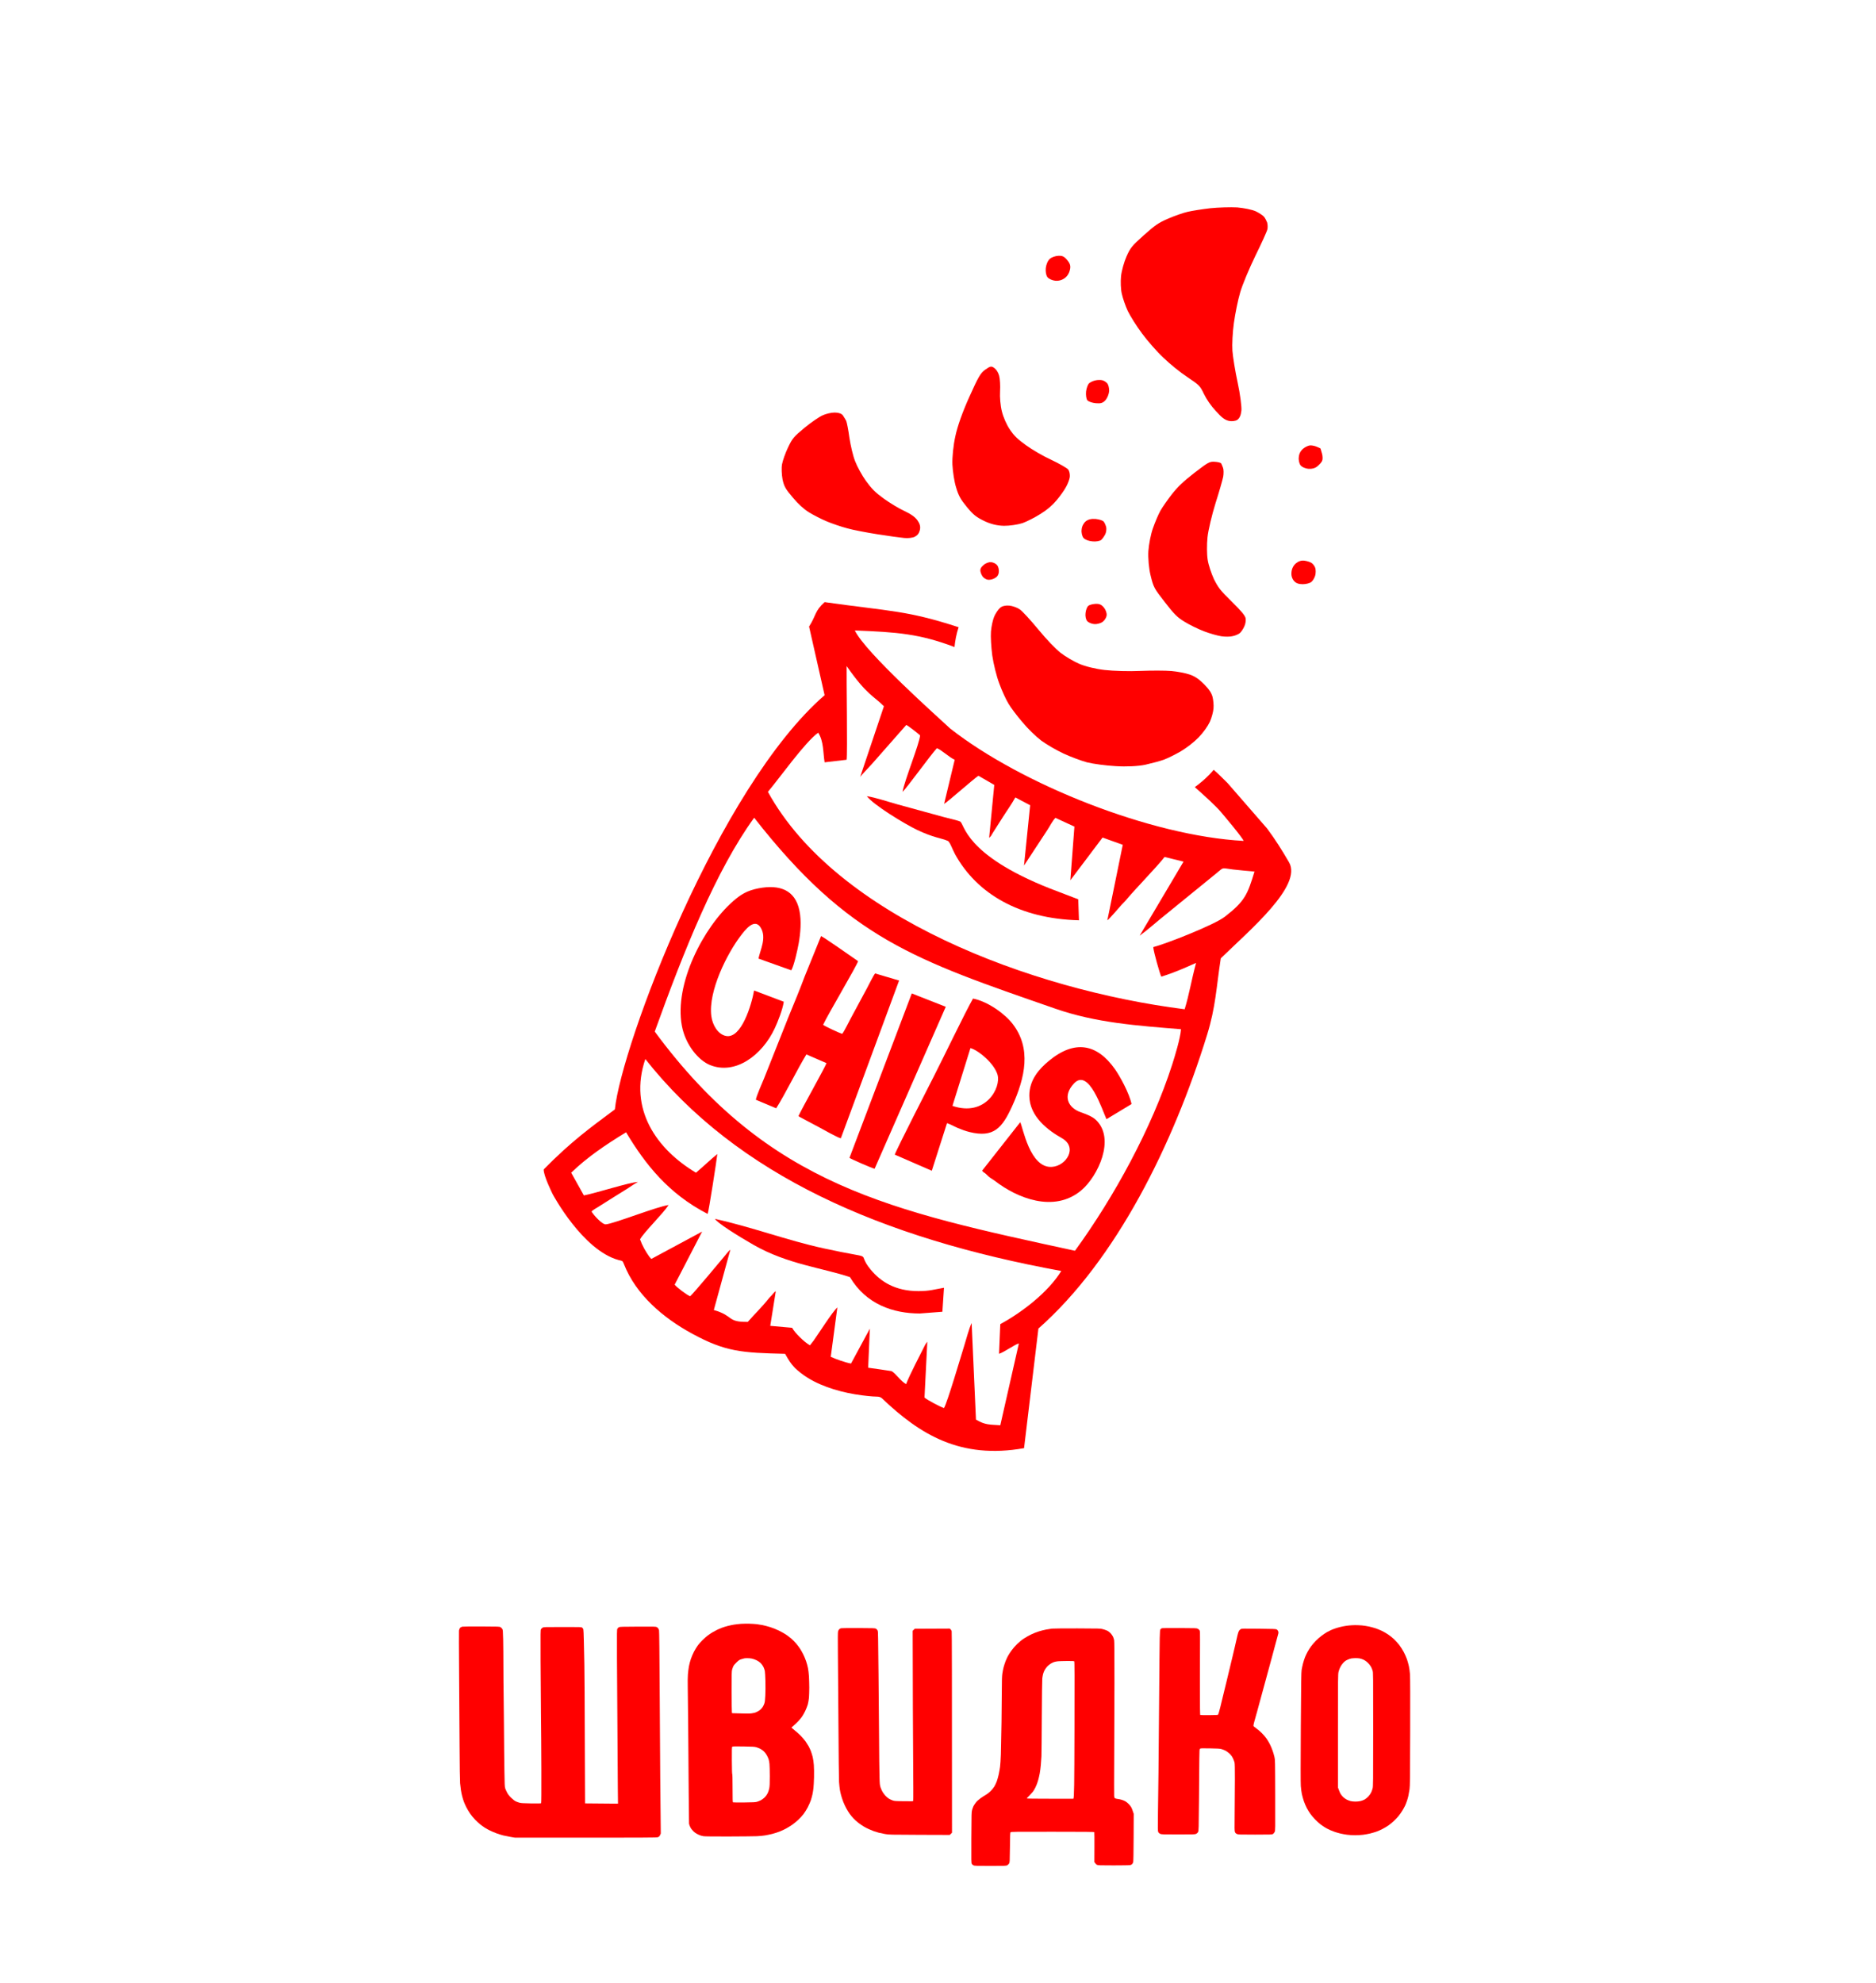 <?xml version="1.0" encoding="UTF-8"?> <svg xmlns="http://www.w3.org/2000/svg" width="194" height="205" viewBox="0 0 194 205" fill="none"><path fill-rule="evenodd" clip-rule="evenodd" d="M108.79 168.381C108.927 168.365 110.108 168.355 111.417 168.358C113.709 168.365 113.803 168.368 114.044 168.434C114.181 168.47 114.379 168.539 114.479 168.585C114.59 168.634 114.734 168.742 114.841 168.85C114.934 168.952 115.051 169.113 115.095 169.208C115.139 169.3 115.192 169.467 115.212 169.576C115.239 169.714 115.249 171.02 115.246 174.006C115.242 176.337 115.232 179.881 115.219 181.883C115.209 183.885 115.205 185.605 115.215 185.7C115.229 185.825 115.252 185.887 115.299 185.92C115.336 185.946 115.456 185.976 115.567 185.989C115.677 185.999 115.865 186.038 115.985 186.074C116.106 186.11 116.28 186.182 116.37 186.232C116.464 186.284 116.621 186.412 116.725 186.517C116.829 186.622 116.949 186.783 116.996 186.872C117.043 186.964 117.117 187.147 117.24 187.528L117.23 189.957C117.224 191.516 117.207 192.431 117.187 192.517C117.167 192.589 117.117 192.681 117.08 192.723C117.04 192.766 116.952 192.812 116.889 192.828C116.822 192.848 116.079 192.861 115.165 192.861C113.703 192.861 113.549 192.855 113.442 192.802C113.378 192.773 113.291 192.694 113.171 192.517L113.177 190.991C113.181 190.15 113.177 189.445 113.164 189.425C113.144 189.392 112.247 189.382 108.85 189.382C104.854 189.379 104.552 189.382 104.506 189.435C104.462 189.481 104.452 189.724 104.439 191.02C104.422 192.49 104.419 192.553 104.352 192.664C104.315 192.727 104.231 192.809 104.168 192.845C104.057 192.907 103.987 192.91 102.414 192.91C100.914 192.91 100.764 192.904 100.667 192.855C100.606 192.822 100.529 192.756 100.499 192.707C100.442 192.625 100.439 192.448 100.449 189.99L100.45 189.919C100.463 187.47 100.463 187.352 100.529 187.118C100.566 186.983 100.633 186.806 100.673 186.724C100.717 186.642 100.824 186.481 100.911 186.366C101.011 186.235 101.189 186.071 101.376 185.936C101.544 185.815 101.791 185.654 101.928 185.575C102.076 185.493 102.283 185.329 102.434 185.185C102.574 185.047 102.748 184.834 102.825 184.706C102.902 184.578 103.016 184.335 103.08 184.164C103.143 183.993 103.23 183.675 103.277 183.458C103.324 183.242 103.388 182.887 103.418 182.671C103.448 182.454 103.485 181.87 103.501 181.374C103.518 180.879 103.548 179.372 103.568 178.027C103.585 176.681 103.602 175.103 103.602 174.515C103.602 173.78 103.615 173.33 103.649 173.071C103.676 172.864 103.739 172.546 103.786 172.365C103.836 172.185 103.923 171.912 103.983 171.758C104.044 171.604 104.147 171.377 104.214 171.249C104.278 171.121 104.442 170.865 104.576 170.675C104.716 170.475 104.964 170.186 105.172 169.986C105.399 169.763 105.657 169.553 105.894 169.398C106.099 169.267 106.443 169.07 106.664 168.968C106.885 168.863 107.24 168.722 107.451 168.66C107.662 168.594 107.993 168.512 108.187 168.476C108.381 168.44 108.652 168.397 108.79 168.381ZM110.329 171.729C109.934 171.732 109.512 171.745 109.392 171.758C109.271 171.771 109.097 171.807 109.007 171.834C108.913 171.863 108.749 171.945 108.639 172.014C108.528 172.083 108.371 172.214 108.288 172.303C108.204 172.395 108.09 172.556 108.03 172.664C107.973 172.769 107.899 172.946 107.872 173.055C107.842 173.163 107.806 173.37 107.785 173.514C107.769 173.658 107.745 175.437 107.735 177.469C107.725 179.5 107.708 181.345 107.698 181.571C107.688 181.798 107.658 182.211 107.632 182.49C107.608 182.769 107.555 183.163 107.518 183.36C107.481 183.557 107.414 183.852 107.367 184.016C107.324 184.18 107.24 184.423 107.183 184.558C107.13 184.692 107.019 184.916 106.939 185.05C106.848 185.211 106.691 185.398 106.49 185.598C106.32 185.766 106.179 185.92 106.179 185.936C106.179 185.959 107.006 185.969 108.589 185.969H110.998C111.082 185.834 111.096 184.699 111.112 178.814C111.129 173.232 111.122 171.798 111.089 171.765C111.059 171.732 110.881 171.725 110.329 171.729Z" fill="#FF0000"></path><path d="M47.81 168.178C47.857 168.164 48.737 168.155 49.768 168.158C51.595 168.164 51.645 168.168 51.759 168.233C51.823 168.269 51.906 168.351 51.943 168.414C52.003 168.516 52.01 168.607 52.033 169.51C52.044 170.052 52.057 171.351 52.057 172.398C52.06 173.445 52.067 174.515 52.077 174.778C52.087 175.04 52.104 176.658 52.114 178.371C52.124 180.088 52.144 182.211 52.161 183.097C52.181 184.492 52.191 184.729 52.241 184.886C52.275 184.985 52.361 185.185 52.438 185.329C52.542 185.526 52.649 185.661 52.864 185.871C53.044 186.048 53.215 186.182 53.332 186.238C53.432 186.287 53.607 186.35 53.717 186.379C53.878 186.425 54.122 186.438 54.922 186.452C55.641 186.461 55.936 186.455 55.959 186.429C55.983 186.406 55.989 185.218 55.983 182.973C55.98 181.092 55.959 178.489 55.943 177.19C55.926 175.89 55.909 173.409 55.903 171.676C55.892 168.719 55.896 168.516 55.949 168.434C55.983 168.384 56.06 168.315 56.117 168.279C56.224 168.217 56.287 168.214 58.168 168.214C60.069 168.21 60.113 168.214 60.2 168.279C60.253 168.315 60.307 168.394 60.324 168.45C60.34 168.509 60.364 169.024 60.374 169.592C60.384 170.16 60.407 171.263 60.428 172.037C60.444 172.812 60.468 176.373 60.474 179.947C60.484 183.521 60.494 186.448 60.501 186.448C60.508 186.452 61.274 186.458 63.908 186.478L63.891 184.935C63.881 184.085 63.868 181.637 63.855 179.487C63.845 177.338 63.831 175.332 63.825 175.024C63.818 174.715 63.808 173.123 63.801 171.479C63.791 168.686 63.794 168.486 63.848 168.388C63.881 168.329 63.955 168.256 64.009 168.23C64.092 168.187 64.394 168.181 65.957 168.174C67.61 168.164 67.817 168.171 67.908 168.217C67.961 168.246 68.031 168.306 68.062 168.348C68.092 168.391 68.132 168.486 68.152 168.558C68.175 168.647 68.199 170.994 68.226 175.844C68.246 179.779 68.266 183.347 68.276 183.77C68.282 184.194 68.299 185.67 68.333 189.563L68.263 189.72C68.206 189.842 68.162 189.888 68.052 189.937C67.911 189.996 67.666 189.996 53.248 189.99L52.797 189.914C52.549 189.871 52.201 189.802 52.027 189.76C51.853 189.714 51.535 189.615 51.324 189.537C51.113 189.458 50.812 189.33 50.655 189.251C50.497 189.176 50.266 189.044 50.136 188.962C50.005 188.883 49.798 188.729 49.667 188.627C49.537 188.526 49.296 188.303 49.132 188.132C48.965 187.961 48.73 187.676 48.606 187.495C48.486 187.315 48.309 187.019 48.218 186.839C48.128 186.658 48.011 186.399 47.964 186.264C47.914 186.13 47.837 185.877 47.793 185.707C47.75 185.536 47.689 185.247 47.663 185.067C47.636 184.886 47.599 184.568 47.579 184.361C47.559 184.138 47.535 182.562 47.525 180.505C47.515 178.591 47.492 175.152 47.475 172.858C47.458 170.564 47.452 168.637 47.462 168.575C47.475 168.512 47.505 168.42 47.529 168.371C47.556 168.319 47.609 168.263 47.653 168.24C47.693 168.22 47.763 168.191 47.81 168.178Z" fill="#FF0000"></path><path fill-rule="evenodd" clip-rule="evenodd" d="M76.626 167.885C76.837 167.869 77.239 167.866 77.513 167.872C77.791 167.882 78.129 167.905 78.266 167.922C78.403 167.938 78.674 167.984 78.869 168.02C79.063 168.059 79.424 168.155 79.672 168.233C79.919 168.315 80.304 168.466 80.525 168.575C80.746 168.68 81.061 168.857 81.228 168.962C81.395 169.07 81.657 169.267 81.814 169.402C81.971 169.536 82.199 169.763 82.319 169.907C82.443 170.048 82.624 170.291 82.728 170.445C82.828 170.6 82.989 170.879 83.079 171.069C83.173 171.259 83.3 171.568 83.363 171.758C83.43 171.949 83.514 172.264 83.554 172.464C83.594 172.664 83.638 173.048 83.655 173.317C83.671 173.59 83.685 174.111 83.688 174.482C83.688 174.853 83.671 175.326 83.655 175.532C83.635 175.739 83.581 176.051 83.534 176.222C83.484 176.392 83.363 176.704 83.263 176.911C83.163 177.118 83.009 177.383 82.925 177.502C82.838 177.62 82.677 177.813 82.567 177.935C82.457 178.053 82.249 178.253 82.105 178.378C81.961 178.499 81.844 178.608 81.844 178.617C81.844 178.627 81.985 178.742 82.155 178.877C82.326 179.011 82.61 179.264 82.784 179.438C82.959 179.612 83.193 179.888 83.307 180.048C83.417 180.209 83.561 180.436 83.628 180.554C83.691 180.672 83.792 180.889 83.852 181.04C83.909 181.187 83.993 181.46 84.04 181.647C84.086 181.84 84.14 182.188 84.16 182.474C84.183 182.779 84.19 183.268 84.18 183.754C84.167 184.187 84.143 184.689 84.12 184.87C84.1 185.05 84.056 185.339 84.019 185.51C83.983 185.68 83.906 185.963 83.849 186.133C83.788 186.304 83.648 186.629 83.531 186.855C83.414 187.082 83.213 187.397 83.089 187.561C82.962 187.725 82.718 187.988 82.543 188.152C82.369 188.316 82.092 188.542 81.928 188.654C81.764 188.769 81.486 188.943 81.312 189.038C81.138 189.136 80.826 189.281 80.626 189.359C80.425 189.438 80.077 189.55 79.856 189.606C79.635 189.661 79.304 189.73 79.12 189.76C78.936 189.793 78.551 189.829 78.266 189.842C77.982 189.852 76.676 189.868 75.371 189.871C73.815 189.875 72.908 189.865 72.744 189.842C72.576 189.819 72.399 189.763 72.208 189.674C72.008 189.579 71.864 189.481 71.713 189.34C71.569 189.202 71.462 189.061 71.385 188.906C71.322 188.778 71.265 188.618 71.254 188.545C71.248 188.473 71.231 187.144 71.221 185.592C71.211 184.039 71.191 181.072 71.171 178.995C71.154 176.921 71.131 174.843 71.121 174.384C71.111 173.924 71.117 173.353 71.137 173.12C71.154 172.887 71.201 172.52 71.238 172.306C71.275 172.096 71.365 171.742 71.442 171.522C71.516 171.299 71.67 170.948 71.777 170.741C71.887 170.534 72.068 170.245 72.175 170.101C72.285 169.956 72.5 169.713 72.653 169.563C72.804 169.412 73.042 169.205 73.179 169.1C73.316 168.998 73.53 168.85 73.658 168.775C73.781 168.703 73.992 168.588 74.123 168.522C74.257 168.456 74.494 168.351 74.652 168.292C74.809 168.233 75.08 168.148 75.254 168.105C75.428 168.059 75.723 168 75.907 167.967C76.091 167.938 76.415 167.902 76.626 167.885ZM76.877 180.564C76.004 180.551 75.763 180.557 75.723 180.59C75.683 180.626 75.676 180.843 75.682 182.021C75.686 182.907 75.703 183.416 75.723 183.426C75.743 183.436 75.756 183.954 75.756 184.876C75.756 185.999 75.766 186.32 75.796 186.34C75.82 186.353 76.345 186.36 76.961 186.353C77.891 186.343 78.116 186.33 78.283 186.284C78.393 186.251 78.574 186.179 78.685 186.123C78.795 186.064 78.972 185.93 79.083 185.821C79.207 185.697 79.317 185.542 79.387 185.395C79.451 185.267 79.525 185.04 79.551 184.886C79.595 184.669 79.605 184.387 79.605 183.639C79.605 183.107 79.588 182.53 79.572 182.359C79.551 182.188 79.515 181.972 79.484 181.883C79.454 181.791 79.374 181.617 79.307 181.489C79.24 181.358 79.106 181.181 78.999 181.079C78.895 180.977 78.718 180.853 78.597 180.793C78.48 180.738 78.293 180.665 78.183 180.636C78.019 180.59 77.774 180.577 76.877 180.564ZM77.279 171.437C77.152 171.437 77.011 171.446 76.968 171.456C76.924 171.466 76.79 171.505 76.666 171.542C76.472 171.601 76.405 171.643 76.181 171.857C76.017 172.008 75.887 172.165 75.836 172.267C75.793 172.355 75.736 172.52 75.706 172.628C75.662 172.795 75.656 173.133 75.659 174.892C75.662 176.028 75.672 176.996 75.686 177.042L75.709 177.124C77.145 177.173 77.47 177.173 77.697 177.144C77.928 177.118 78.079 177.078 78.249 176.999C78.377 176.94 78.551 176.832 78.628 176.76C78.708 176.691 78.819 176.566 78.869 176.484C78.922 176.402 78.999 176.248 79.036 176.14C79.093 175.985 79.116 175.811 79.14 175.319C79.16 174.974 79.166 174.305 79.153 173.826C79.14 173.33 79.113 172.864 79.09 172.743C79.063 172.625 78.996 172.434 78.936 172.316C78.875 172.198 78.748 172.027 78.654 171.935C78.554 171.837 78.38 171.722 78.233 171.65C78.096 171.581 77.875 171.505 77.748 171.479C77.62 171.453 77.406 171.433 77.279 171.437Z" fill="#FF0000"></path><path fill-rule="evenodd" clip-rule="evenodd" d="M140.133 168.02C140.317 168.02 140.631 168.033 140.836 168.05C141.04 168.069 141.378 168.122 141.589 168.168C141.8 168.217 142.101 168.299 142.258 168.351C142.415 168.404 142.686 168.516 142.861 168.594C143.035 168.676 143.329 168.84 143.513 168.962C143.697 169.083 143.982 169.307 144.146 169.461C144.31 169.615 144.557 169.891 144.698 170.071C144.839 170.255 145.046 170.58 145.16 170.793C145.274 171.01 145.421 171.338 145.488 171.528C145.555 171.719 145.648 172.044 145.692 172.25C145.739 172.457 145.789 172.841 145.809 173.104C145.832 173.416 145.839 175.493 145.829 179.093C145.819 184.013 145.809 184.646 145.762 184.985C145.729 185.191 145.682 185.48 145.652 185.624C145.625 185.769 145.555 186.018 145.498 186.182C145.444 186.347 145.357 186.566 145.307 186.675C145.257 186.783 145.133 187.013 145.029 187.183C144.926 187.354 144.745 187.613 144.624 187.758C144.507 187.902 144.283 188.138 144.126 188.283C143.968 188.427 143.724 188.627 143.577 188.732C143.433 188.834 143.155 188.998 142.961 189.097C142.767 189.199 142.472 189.327 142.308 189.382C142.144 189.438 141.856 189.52 141.672 189.566C141.488 189.609 141.167 189.668 140.963 189.694C140.755 189.72 140.38 189.743 140.133 189.743C139.885 189.743 139.51 189.72 139.306 189.691C139.099 189.665 138.777 189.606 138.593 189.56C138.409 189.514 138.151 189.441 138.024 189.395C137.897 189.35 137.683 189.267 137.556 189.212C137.429 189.156 137.214 189.048 137.087 188.975C136.96 188.9 136.732 188.749 136.585 188.641C136.438 188.529 136.18 188.299 136.016 188.129C135.852 187.958 135.631 187.702 135.524 187.558C135.42 187.416 135.253 187.144 135.149 186.954C135.049 186.763 134.905 186.432 134.831 186.215C134.758 185.999 134.667 185.667 134.627 185.477C134.587 185.286 134.54 184.919 134.52 184.656C134.497 184.331 134.497 182.398 134.52 178.568C134.55 173.842 134.564 172.907 134.604 172.644C134.634 172.474 134.694 172.178 134.744 171.988C134.795 171.798 134.885 171.509 134.949 171.348C135.012 171.187 135.136 170.928 135.22 170.774C135.303 170.619 135.464 170.37 135.578 170.216C135.688 170.061 135.919 169.799 136.083 169.628C136.247 169.461 136.522 169.224 136.686 169.103C136.85 168.982 137.077 168.827 137.188 168.762C137.298 168.699 137.502 168.594 137.639 168.532C137.777 168.47 138.034 168.374 138.208 168.319C138.382 168.263 138.684 168.187 138.878 168.148C139.072 168.109 139.356 168.066 139.514 168.053C139.671 168.036 139.949 168.023 140.133 168.02ZM140.618 171.463C140.518 171.443 140.314 171.43 140.166 171.433C140.019 171.437 139.822 171.45 139.731 171.466C139.641 171.479 139.457 171.545 139.33 171.607C139.159 171.686 139.042 171.775 138.901 171.926C138.794 172.04 138.657 172.237 138.597 172.365C138.533 172.493 138.453 172.713 138.419 172.858C138.362 173.107 138.359 173.422 138.359 178.962V184.804C138.5 185.211 138.59 185.401 138.647 185.493C138.707 185.582 138.824 185.723 138.911 185.805C138.995 185.887 139.156 185.999 139.266 186.058C139.373 186.113 139.554 186.182 139.664 186.212C139.775 186.241 140.002 186.264 140.166 186.264C140.33 186.264 140.565 186.241 140.685 186.212C140.806 186.186 140.993 186.113 141.1 186.058C141.211 185.999 141.385 185.861 141.492 185.746C141.605 185.631 141.729 185.454 141.786 185.336C141.84 185.224 141.91 185.03 141.943 184.902C142 184.686 142.004 184.331 142.004 178.798C142.007 173.163 142.004 172.917 141.943 172.726C141.91 172.618 141.836 172.441 141.783 172.332C141.723 172.218 141.585 172.044 141.458 171.919C141.318 171.781 141.157 171.666 141.02 171.601C140.899 171.542 140.719 171.482 140.618 171.463Z" fill="#FF0000"></path><path d="M86.951 168.348C87.008 168.329 87.768 168.319 88.759 168.322C90.315 168.329 90.475 168.335 90.573 168.384C90.633 168.417 90.71 168.493 90.74 168.548C90.793 168.64 90.8 168.765 90.807 169.444C90.81 169.878 90.83 171.561 90.85 173.186C90.867 174.81 90.894 177.653 90.904 179.504C90.914 181.355 90.934 183.245 90.951 183.705C90.974 184.476 90.984 184.561 91.061 184.804C91.111 184.948 91.205 185.158 91.275 185.273C91.346 185.385 91.469 185.552 91.553 185.647C91.637 185.739 91.787 185.871 91.888 185.94C91.988 186.005 92.169 186.094 92.29 186.136C92.494 186.209 92.564 186.215 93.461 186.225C94.314 186.238 94.418 186.235 94.438 186.186C94.455 186.156 94.448 184.069 94.428 181.548C94.411 179.024 94.391 175.08 94.381 168.607L94.599 168.394L98.213 168.378L98.3 168.453C98.347 168.493 98.397 168.585 98.414 168.657C98.434 168.736 98.448 172.927 98.448 189.481L98.213 189.711L95.074 189.701C92.028 189.691 91.928 189.688 91.537 189.619C91.316 189.579 91.021 189.52 90.884 189.484C90.747 189.448 90.519 189.379 90.382 189.33C90.245 189.281 90.004 189.185 89.846 189.113C89.689 189.041 89.441 188.913 89.294 188.824C89.147 188.736 88.906 188.568 88.759 188.454C88.611 188.339 88.387 188.135 88.26 188.001C88.133 187.866 87.955 187.656 87.865 187.528C87.775 187.4 87.617 187.151 87.52 186.97C87.42 186.79 87.279 186.488 87.206 186.297C87.132 186.107 87.035 185.812 86.988 185.641C86.938 185.47 86.878 185.191 86.851 185.027C86.824 184.86 86.787 184.505 86.767 184.239C86.751 183.97 86.72 181.302 86.704 178.306C86.684 175.309 86.66 171.949 86.647 170.839C86.633 169.441 86.64 168.775 86.663 168.673C86.683 168.591 86.734 168.493 86.777 168.453C86.817 168.411 86.894 168.365 86.951 168.348Z" fill="#FF0000"></path><path d="M121.976 168.322C123.66 168.329 123.74 168.332 123.864 168.394C123.934 168.43 124.018 168.506 124.048 168.558C124.095 168.644 124.101 168.781 124.095 169.526C124.091 169.991 124.088 171.825 124.085 173.664L124.085 173.842C124.085 176.596 124.091 177.291 124.125 177.311C124.148 177.324 124.563 177.331 125.045 177.328C125.721 177.321 125.932 177.311 125.966 177.278C125.989 177.252 126.089 176.921 126.183 176.54C126.28 176.156 126.585 174.899 126.863 173.744C127.14 172.589 127.398 171.525 127.432 171.381C127.468 171.236 127.589 170.728 127.699 170.248C127.81 169.769 127.934 169.238 127.97 169.067C128.01 168.896 128.074 168.696 128.114 168.627C128.151 168.558 128.238 168.47 128.302 168.437C128.415 168.374 128.479 168.371 130.169 168.391C131.625 168.407 131.933 168.417 132.017 168.46C132.077 168.489 132.137 168.558 132.171 168.634C132.204 168.709 132.214 168.791 132.201 168.854C132.187 168.906 132.141 169.087 132.097 169.247C132.054 169.408 131.94 169.825 131.846 170.166C131.752 170.508 131.618 171.003 131.551 171.266C131.481 171.528 131.307 172.162 131.167 172.677C131.026 173.192 130.738 174.249 130.527 175.024C130.32 175.798 130.079 176.678 129.995 176.977C129.915 177.275 129.791 177.712 129.724 177.945C129.657 178.178 129.61 178.401 129.62 178.437C129.627 178.473 129.754 178.581 129.898 178.68C130.042 178.778 130.303 178.998 130.477 179.172C130.655 179.346 130.882 179.612 130.986 179.766C131.09 179.92 131.24 180.176 131.324 180.341C131.408 180.505 131.528 180.79 131.595 180.981C131.662 181.171 131.752 181.466 131.789 181.637C131.863 181.945 131.863 181.995 131.873 185.578L131.873 185.598C131.883 189.192 131.883 189.254 131.816 189.399C131.776 189.487 131.705 189.573 131.642 189.612C131.535 189.674 131.471 189.678 129.791 189.678C128.128 189.678 128.044 189.674 127.91 189.612C127.806 189.563 127.753 189.514 127.713 189.425C127.662 189.313 127.659 189.113 127.679 187.38C127.693 186.324 127.703 184.774 127.703 183.934C127.706 182.871 127.693 182.352 127.666 182.228C127.646 182.129 127.569 181.929 127.498 181.785C127.405 181.594 127.311 181.466 127.157 181.315C127.04 181.204 126.849 181.059 126.729 180.997C126.608 180.938 126.414 180.862 126.294 180.83C126.123 180.787 125.865 180.774 125.122 180.761C124.309 180.747 124.158 180.754 124.101 180.793C124.038 180.843 124.034 180.889 124.024 181.824C124.021 182.362 124.004 184.256 123.988 186.035C123.964 189.123 123.957 189.274 123.897 189.399C123.854 189.487 123.79 189.55 123.7 189.596C123.573 189.658 123.499 189.661 121.842 189.661C120.186 189.661 120.112 189.658 119.975 189.596C119.878 189.55 119.814 189.494 119.777 189.415C119.727 189.31 119.724 189.113 119.747 187.413C119.757 186.376 119.784 184.499 119.801 183.245C119.817 181.991 119.848 178.565 119.868 175.631C119.888 172.697 119.918 169.897 119.928 169.408C119.948 168.611 119.958 168.509 120.012 168.443C120.045 168.401 120.105 168.358 120.145 168.342C120.186 168.325 121.009 168.319 121.976 168.322Z" fill="#FF0000"></path><path fill-rule="evenodd" clip-rule="evenodd" d="M130.715 22.411C130.606 22.279 130.229 22.023 129.856 21.845C129.492 21.679 128.626 21.504 127.938 21.444C127.248 21.407 126.001 21.444 125.164 21.529C124.337 21.625 123.278 21.79 122.796 21.905C122.327 22.01 121.42 22.334 120.798 22.605C119.826 23.024 119.453 23.271 118.293 24.311C117.047 25.423 116.894 25.611 116.484 26.537C116.235 27.108 115.986 28.004 115.928 28.558C115.871 29.112 115.899 29.92 116.009 30.377C116.108 30.821 116.373 31.616 116.621 32.141C116.869 32.665 117.533 33.718 118.093 34.471C118.683 35.26 119.613 36.336 120.318 36.99C120.969 37.627 122.085 38.529 122.798 38.993C124.044 39.828 124.094 39.889 124.5 40.729C124.748 41.254 125.234 41.967 125.728 42.49C126.33 43.169 126.652 43.409 127.067 43.512C127.373 43.583 127.747 43.537 127.951 43.409C128.193 43.229 128.324 42.938 128.377 42.429C128.406 42.04 128.248 40.751 127.99 39.566C127.732 38.38 127.494 36.895 127.447 36.264C127.4 35.634 127.466 34.343 127.597 33.403C127.728 32.464 128.01 31.035 128.25 30.228C128.478 29.431 129.204 27.716 129.83 26.428C130.468 25.13 131.018 23.925 131.063 23.705C131.106 23.508 131.094 23.193 131.035 22.998C130.965 22.813 130.825 22.544 130.715 22.411ZM136.564 46.377C136.544 46.353 136.374 46.271 136.159 46.185C135.966 46.101 135.669 46.042 135.49 46.049C135.31 46.056 134.981 46.206 134.773 46.379C134.503 46.601 134.338 46.9 134.311 47.267C134.269 47.565 134.363 47.953 134.503 48.122C134.642 48.291 134.996 48.444 135.306 48.471C135.661 48.502 135.996 48.408 136.228 48.215C136.437 48.043 136.664 47.795 136.724 47.643C136.795 47.504 136.785 47.168 136.711 46.904C136.638 46.64 136.562 46.399 136.554 46.365L136.564 46.377ZM135.645 58.212C135.499 58.109 135.163 58.002 134.887 57.967C134.566 57.928 134.276 58.026 134.019 58.239C133.762 58.451 133.594 58.772 133.558 59.127C133.511 59.47 133.6 59.802 133.799 60.043C134.008 60.295 134.277 60.397 134.714 60.401C135.061 60.398 135.452 60.297 135.611 60.166C135.758 60.044 135.933 59.758 136.003 59.517C136.073 59.278 136.075 58.931 136.017 58.736C135.968 58.553 135.792 58.314 135.645 58.212ZM110.358 26.884C110.05 26.511 109.857 26.427 109.44 26.447C109.125 26.464 108.742 26.599 108.568 26.762C108.36 26.935 108.198 27.312 108.147 27.699C108.105 28.098 108.177 28.485 108.327 28.665C108.466 28.834 108.829 28.999 109.14 29.026C109.495 29.057 109.842 28.953 110.121 28.742C110.388 28.542 110.578 28.223 110.647 27.882C110.732 27.487 110.667 27.257 110.358 26.884ZM126.277 47.899C126.228 47.839 125.934 47.758 125.611 47.741C125.088 47.707 124.946 47.784 123.523 48.88C122.391 49.755 121.782 50.34 121.189 51.093C120.75 51.659 120.211 52.429 119.992 52.813C119.771 53.219 119.43 54.028 119.223 54.625C119.003 55.232 118.804 56.289 118.755 56.978C118.714 57.701 118.804 58.783 118.987 59.503C119.277 60.702 119.352 60.843 120.45 62.246C121.438 63.517 121.721 63.81 122.511 64.292C123.016 64.605 123.911 65.04 124.514 65.271C125.117 65.502 125.923 65.728 126.32 65.785C126.695 65.84 127.232 65.841 127.497 65.764C127.761 65.708 128.078 65.568 128.212 65.457C128.347 65.345 128.559 65.028 128.675 64.77C128.804 64.501 128.855 64.114 128.809 63.909C128.738 63.623 128.37 63.178 127.374 62.197C126.184 61.032 125.978 60.756 125.532 59.868C125.277 59.309 124.966 58.41 124.888 57.866C124.798 57.333 124.795 56.281 124.87 55.55C124.946 54.818 125.321 53.251 125.691 52.053C126.071 50.867 126.424 49.623 126.49 49.304C126.547 48.974 126.546 48.549 126.476 48.364C126.415 48.191 126.315 47.969 126.277 47.899ZM114.503 39.634C114.384 39.489 114.141 39.345 113.966 39.307C113.791 39.27 113.488 39.277 113.281 39.327C113.052 39.374 112.77 39.506 112.635 39.617C112.5 39.729 112.36 40.108 112.312 40.473C112.275 40.828 112.332 41.246 112.442 41.379C112.561 41.523 112.961 41.659 113.317 41.689C113.849 41.735 114.046 41.674 114.337 41.353C114.515 41.144 114.682 40.723 114.701 40.422C114.709 40.132 114.623 39.778 114.503 39.634ZM102.827 38.049C102.515 37.821 102.4 37.856 101.892 38.214C101.397 38.563 101.178 38.947 100.234 41.046C99.536 42.596 99.015 44.06 98.796 45.093C98.589 46.014 98.458 47.278 98.491 48.041C98.529 48.76 98.687 49.825 98.874 50.4C99.122 51.249 99.35 51.649 99.987 52.42C100.653 53.227 100.943 53.453 101.774 53.861C102.457 54.188 103.101 54.345 103.816 54.362C104.398 54.367 105.262 54.241 105.748 54.082C106.225 53.91 107.077 53.47 107.629 53.115C108.323 52.683 108.839 52.235 109.261 51.724C109.606 51.318 110.037 50.718 110.217 50.386C110.407 50.067 110.59 49.591 110.63 49.315C110.658 49.049 110.593 48.697 110.454 48.528C110.303 48.37 109.52 47.922 108.709 47.538C107.886 47.165 106.725 46.483 106.11 46.038C105.255 45.428 104.858 45.047 104.422 44.394C104.082 43.884 103.756 43.14 103.606 42.534C103.462 41.985 103.378 41.06 103.418 40.46C103.455 39.882 103.408 39.151 103.326 38.853C103.238 38.521 103.036 38.201 102.827 38.049ZM114.143 53.94C114.056 53.809 113.676 53.698 113.311 53.655C112.867 53.617 112.522 53.699 112.278 53.901C112.057 54.084 111.877 54.415 111.853 54.759C111.811 55.057 111.905 55.446 112.044 55.614C112.184 55.783 112.559 55.939 112.959 55.973C113.324 56.016 113.735 55.94 113.87 55.828C114.004 55.717 114.189 55.442 114.301 55.228C114.403 55.002 114.437 54.67 114.389 54.486C114.341 54.303 114.233 54.048 114.143 53.94ZM124.517 70.741C124.02 70.239 123.572 69.921 123.031 69.74C122.598 69.591 121.742 69.427 121.143 69.375C120.521 69.321 119.077 69.32 117.92 69.365C116.772 69.422 115.12 69.369 114.235 69.27C113.327 69.169 112.191 68.892 111.603 68.628C111.034 68.389 110.18 67.879 109.682 67.5C109.134 67.061 108.264 66.159 107.359 65.063C106.563 64.099 105.708 63.164 105.445 62.996C105.195 62.818 104.698 62.641 104.366 62.612C103.988 62.579 103.622 62.659 103.424 62.843C103.228 63.005 102.962 63.407 102.817 63.73C102.669 64.075 102.519 64.767 102.477 65.289C102.434 65.811 102.499 66.912 102.612 67.772C102.736 68.622 103.05 69.924 103.341 70.676C103.611 71.426 104.042 72.347 104.281 72.737C104.499 73.124 105.149 73.986 105.708 74.638C106.295 75.349 107.1 76.123 107.67 76.564C108.2 76.956 109.235 77.56 109.972 77.903C110.709 78.247 111.809 78.655 112.419 78.82C113.041 78.974 114.365 79.156 115.379 79.21C116.468 79.282 117.695 79.22 118.416 79.07C119.093 78.916 119.956 78.689 120.351 78.544C120.747 78.399 121.537 78.009 122.109 77.678C122.766 77.277 123.435 76.764 123.961 76.228C124.438 75.733 124.896 75.09 125.112 74.628C125.301 74.208 125.466 73.585 125.49 73.24C125.525 72.908 125.469 72.366 125.39 72.046C125.276 71.634 125.034 71.266 124.517 70.741ZM114.153 62.809C113.904 62.508 113.679 62.41 113.285 62.432C112.969 62.45 112.635 62.544 112.535 62.647C112.412 62.748 112.289 63.073 112.257 63.383C112.215 63.682 112.289 64.046 112.419 64.203C112.548 64.359 112.87 64.499 113.158 64.524C113.424 64.547 113.815 64.447 114.021 64.296C114.239 64.136 114.415 63.85 114.44 63.606C114.463 63.384 114.342 63.038 114.153 62.809ZM103.118 58.433C102.989 58.276 102.712 58.14 102.49 58.121C102.268 58.102 101.931 58.218 101.721 58.412C101.439 58.645 101.34 58.849 101.393 59.089C101.429 59.282 101.55 59.527 101.649 59.648C101.739 59.756 101.959 59.898 102.134 59.935C102.31 59.973 102.63 59.911 102.855 59.785C103.128 59.641 103.259 59.451 103.291 59.141C103.317 58.897 103.238 58.577 103.118 58.433ZM87.16 42.938C87.033 42.76 86.697 42.652 86.327 42.654C85.992 42.647 85.419 42.776 85.078 42.937C84.714 43.096 83.871 43.671 83.198 44.228C82.083 45.15 81.93 45.337 81.486 46.272C81.214 46.841 80.944 47.612 80.871 47.997C80.797 48.382 80.837 49.079 80.922 49.556C81.081 50.297 81.233 50.556 81.972 51.425C82.529 52.099 83.102 52.619 83.659 52.969C84.123 53.255 84.941 53.672 85.478 53.898C86.014 54.123 86.966 54.452 87.598 54.618C88.218 54.795 89.634 55.063 90.747 55.237C91.86 55.412 93.096 55.586 93.495 55.62C93.882 55.665 94.392 55.608 94.618 55.483C94.89 55.338 95.046 55.128 95.125 54.8C95.206 54.449 95.125 54.151 94.881 53.805C94.637 53.46 94.22 53.156 93.515 52.826C92.949 52.565 92.001 51.991 91.386 51.546C90.511 50.911 90.126 50.52 89.549 49.721C89.147 49.16 88.648 48.256 88.436 47.701C88.213 47.156 87.958 46.049 87.838 45.256C87.731 44.453 87.577 43.668 87.504 43.505C87.419 43.352 87.267 43.093 87.16 42.938Z" fill="#FF0000"></path><path fill-rule="evenodd" clip-rule="evenodd" d="M87.846 119.705C87.963 119.822 90.206 120.791 90.445 120.835L97.803 104.089L94.289 102.709L87.846 119.705ZM100.355 108.362C101.172 108.575 102.805 109.939 103.151 111.097C103.555 112.453 101.919 115.5 98.495 114.335L100.355 108.362ZM92.53 119.376L96.358 121.042L97.931 116.121C98.266 116.222 98.686 116.47 99.038 116.617C99.425 116.779 99.832 116.932 100.262 117.039C102.762 117.66 103.641 116.605 104.65 114.405C106.035 111.38 106.665 108.387 104.723 105.865C103.93 104.833 102.187 103.552 100.622 103.24C99.857 104.558 97.406 109.664 96.575 111.271C96.309 111.786 92.631 118.981 92.53 119.376ZM105.503 116.025L101.571 121.023C101.679 121.222 101.717 121.178 101.894 121.318C102.022 121.417 102.074 121.497 102.205 121.614C102.422 121.811 102.662 121.921 102.901 122.103C105.137 123.835 108.979 125.449 111.813 123.072C113.528 121.636 115.386 117.733 113.328 115.784C112.965 115.44 112.385 115.209 111.791 115.005C110.448 114.543 109.837 113.311 111.074 112.005C112.604 110.393 113.985 114.77 114.422 115.711L117.015 114.145C116.781 113.021 115.816 111.271 115.29 110.526C113.456 107.936 111.152 107.446 108.441 109.703C107.48 110.502 106.439 111.633 106.445 113.281C106.452 115.444 108.402 116.878 109.806 117.67C111.491 118.62 110.273 120.55 108.772 120.643C106.484 120.785 105.777 116.512 105.503 116.025ZM81.051 103.567L77.981 102.405C77.716 103.905 76.663 107.412 75.08 107.108C74.257 106.948 73.675 105.997 73.557 105.036C73.234 102.455 75.2 98.589 76.574 96.778C76.992 96.228 78.027 94.802 78.686 95.942C79.284 96.978 78.622 98.184 78.435 99.107L81.826 100.318C82.105 99.872 82.484 98.157 82.594 97.528C82.777 96.475 82.895 95.235 82.671 94.148C82.237 92.037 80.662 91.415 78.445 91.841C77.269 92.068 76.611 92.474 75.818 93.167C72.729 95.868 69.71 101.743 70.512 106.05C70.882 108.036 72.244 109.635 73.421 110.111C76.035 111.171 78.82 109.108 80.122 106.308C80.427 105.652 80.936 104.384 81.051 103.567ZM78.162 113.7L80.267 114.584C81.097 113.302 82.528 110.41 83.392 109.016L85.466 109.915C85.366 110.282 82.986 114.478 82.575 115.377C82.629 115.436 82.597 115.41 82.676 115.467L84.724 116.557C85.09 116.757 86.667 117.646 86.953 117.688L92.976 101.376L90.499 100.642C90.312 100.854 89.829 101.859 89.649 102.184L87.957 105.325C87.799 105.619 87.273 106.692 87.091 106.888C86.856 106.827 85.239 106.084 85.12 105.949C85.574 104.954 88.602 99.851 88.737 99.374C88.389 99.132 85.225 96.914 84.908 96.777L83.21 100.962C82.688 102.371 82.095 103.77 81.527 105.167L79.014 111.492C78.814 111.997 78.241 113.245 78.162 113.7Z" fill="#FF0000"></path><path d="M73.942 126.022C77.716 126.847 81.384 128.237 85.179 129.067C90.995 130.337 88.361 129.251 90.057 131.286C91.072 132.503 92.58 133.489 94.98 133.487C96.162 133.485 96.579 133.315 97.619 133.139L97.454 135.619L95.112 135.8C92.402 135.797 89.575 134.875 87.892 132.036C85.054 131.089 81.424 130.697 77.958 128.723C76.205 127.724 74.146 126.411 73.942 126.022Z" fill="#FF0000"></path><path d="M89.642 82.314C90.559 82.456 91.937 82.924 92.871 83.18L97.706 84.503C98.076 84.608 99.006 84.804 99.286 84.937C99.751 85.156 99.685 88.345 108.563 91.853L111.503 92.979L111.578 95.147C105.4 94.987 101.022 92.395 98.769 88.328C98.504 87.852 98.236 87.039 98.015 86.94C97.326 86.637 96.544 86.62 94.815 85.79C93.546 85.18 90.32 83.224 89.642 82.314Z" fill="#FF0000"></path><path fill-rule="evenodd" clip-rule="evenodd" d="M85.274 62.253C92.132 63.222 93.742 63.095 99.132 64.847C98.907 65.502 98.761 66.299 98.707 66.895C95.091 65.527 92.789 65.354 88.399 65.182C89.493 67.482 97.1 74.234 98.259 75.321C105.638 81.101 119.01 86.427 128.606 86.94C128.443 86.53 126.562 84.316 126.243 83.936C125.722 83.32 124.612 82.314 123.558 81.382C124.079 81.001 124.589 80.57 125.04 80.11L125.05 80.1L125.06 80.091C125.209 79.936 125.359 79.766 125.508 79.588C126.001 80.011 126.499 80.52 126.953 80.969L131.033 85.658C131.88 86.795 132.55 87.861 133.299 89.147C134.719 91.579 129.174 96.216 126.243 99.082C125.77 102.151 125.723 104.091 124.824 106.999C121.313 118.352 115.426 130.26 107.384 137.359L105.899 149.723C99.305 150.893 95.126 148.301 91.225 144.588C90.967 144.342 90.694 144.411 90.252 144.376C89.873 144.346 89.51 144.309 89.135 144.26C87.213 144.016 85.132 143.436 83.564 142.473C83.082 142.18 82.516 141.742 82.202 141.426C81.783 141.002 81.553 140.612 81.188 139.97C76.691 139.863 75.027 139.761 71.585 137.891C68.58 136.258 65.769 133.873 64.523 130.695C64.37 130.302 64.374 130.387 63.944 130.267C60.223 129.222 57.174 123.502 57.15 123.457C57.15 123.457 56.179 121.514 56.228 120.903C59.067 118.013 61.044 116.593 63.583 114.7C64.276 108.074 74.253 81.434 85.274 71.875L83.668 64.78C84.413 63.617 84.242 63.168 85.274 62.253ZM66.734 109.494C64.966 114.7 67.931 118.828 71.971 121.245C72.707 120.63 73.472 119.881 74.18 119.314C74.112 119.953 73.283 125.336 73.177 125.504C69.117 123.414 66.734 120.379 64.743 117.066C62.65 118.337 60.681 119.676 59.067 121.245L60.38 123.593C61.505 123.39 65.25 122.189 65.971 122.208C65.722 122.312 65.093 122.757 64.821 122.927C64.367 123.211 64.032 123.42 63.583 123.697L61.775 124.835C61.647 124.919 61.616 124.935 61.484 125.011L61.244 125.182C61.235 125.191 61.219 125.211 61.209 125.219C61.202 125.228 61.186 125.244 61.174 125.258C61.358 125.587 62.256 126.612 62.65 126.582C63.495 126.517 67.987 124.725 69.141 124.588C68.583 125.461 66.553 127.438 66.187 128.136C66.411 128.769 66.767 129.399 67.156 129.937L67.353 130.16L72.607 127.334L69.769 132.817C69.921 133.052 71.026 133.894 71.371 134.02C71.685 133.754 74.54 130.344 74.981 129.806C75.15 129.602 75.325 129.352 75.528 129.199L73.817 135.441C75.935 136.052 75.126 136.697 77.33 136.668C78.033 135.861 78.794 135.137 79.455 134.3C79.592 134.125 79.628 134.102 79.807 133.916C79.968 133.751 80.035 133.609 80.226 133.495L79.653 137.077L81.911 137.278C82.218 137.829 83.159 138.75 83.757 139.09L84.12 138.628C84.562 138.018 86.142 135.536 86.592 135.175L85.91 140.277C86.396 140.505 87.409 140.87 88.004 140.975L89.953 137.371L89.778 141.405C90.034 141.443 92.15 141.736 92.192 141.757C92.594 141.957 93.134 142.794 93.699 143.103C94.065 142.152 95.124 140.121 95.685 139.011L95.895 138.714L95.604 144.488C95.833 144.716 97.23 145.455 97.619 145.576C97.935 145.101 99.38 140.196 99.753 138.993C99.946 138.372 100.223 137.31 100.479 136.789L100.926 146.772C101.913 147.354 102.343 147.273 103.442 147.357L105.362 138.899C104.985 138.969 103.901 139.772 103.312 139.97L103.442 136.899C105.66 135.704 108.416 133.591 109.746 131.404C91.225 128.021 76.226 121.525 66.734 109.494ZM77.989 84.543C74.064 89.965 70.775 98.135 67.708 106.654C79.501 122.647 92.191 125.198 111.166 129.314C115.205 123.764 119.111 116.623 121.215 110.072C121.497 109.194 122.069 107.322 122.13 106.41C117.645 106.045 113.362 105.756 109.14 104.288C94.636 99.247 87.785 97.064 77.989 84.543ZM87.552 68.863C87.527 70.01 87.653 77.892 87.552 78.55L85.274 78.815C85.102 77.753 85.188 76.661 84.614 75.751C83.254 76.708 80.504 80.589 79.411 81.868C86.507 94.784 106.601 102.336 122.507 104.346C122.992 102.759 123.179 101.448 123.687 99.555C123.367 99.679 121.787 100.454 120.093 100.975C119.972 100.79 119.286 98.391 119.26 97.921C120.545 97.595 125.542 95.64 126.654 94.784C128.754 93.165 129.017 92.454 129.729 90.108C128.991 90.043 128.254 89.98 127.527 89.896C126.259 89.749 126.622 89.608 125.802 90.278L120.489 94.603C119.6 95.31 118.732 96.103 117.85 96.743L122.39 89.084L120.431 88.601C119.604 89.669 117.408 91.892 116.393 93.118C116.258 93.281 116.139 93.368 116 93.526C115.669 93.898 114.791 94.938 114.512 95.152L116.107 87.342L114.017 86.593L110.686 91.011L111.107 85.462L109.14 84.555C108.817 84.904 108.586 85.385 108.323 85.79L105.895 89.489L106.529 83.252L104.997 82.445C104.62 83.138 104.085 83.873 103.664 84.543L102.675 86.097C102.628 86.176 102.593 86.241 102.526 86.348C102.465 86.444 102.523 86.372 102.442 86.472L102.288 86.627L102.819 81.151L101.178 80.202C100.579 80.616 97.957 82.948 97.631 83.112L98.728 78.55C98.211 78.341 97.28 77.459 96.882 77.361C96.314 77.948 93.704 81.567 93.332 81.868C93.555 80.625 95.098 76.863 95.147 76.026C94.921 75.819 93.93 75.037 93.718 74.953L90.151 79.004C89.955 79.227 89.008 80.207 88.95 80.332L91.407 73.02C90.387 71.975 89.642 71.875 87.552 68.863Z" fill="#FF0000"></path></svg> 